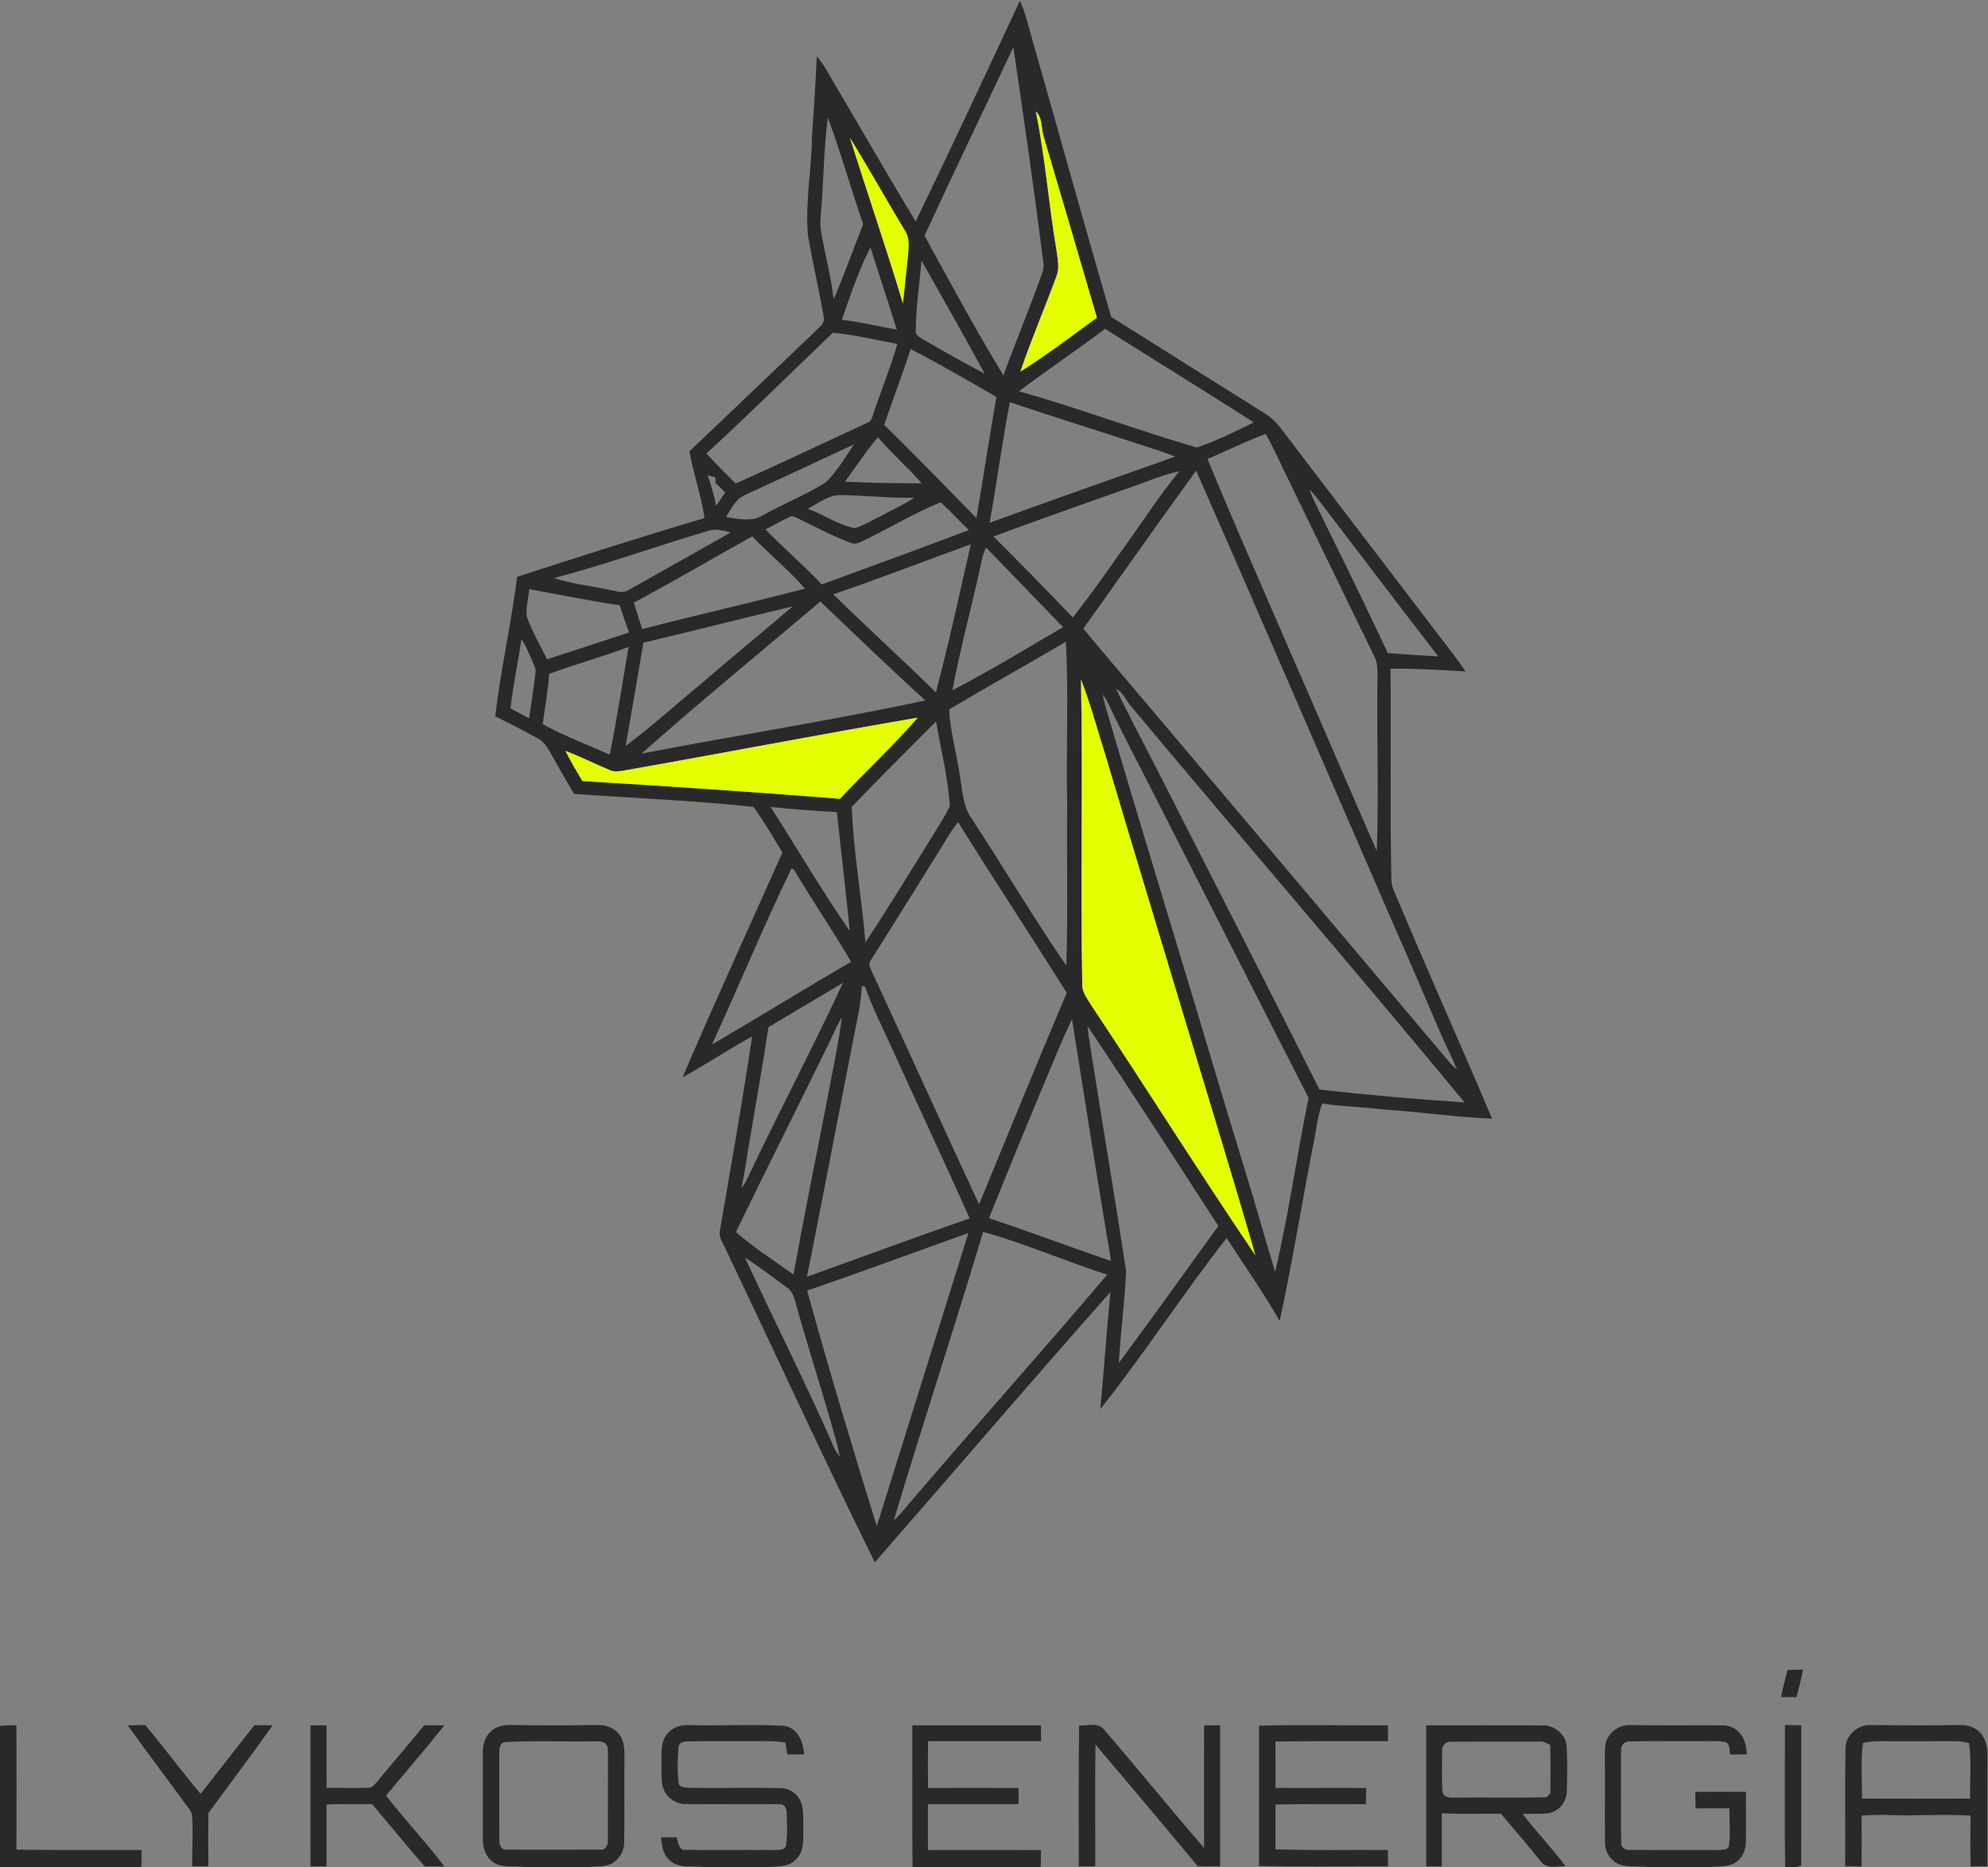 <svg xmlns="http://www.w3.org/2000/svg" width="1023pt" height="961pt" viewBox="0 0 1023 961"><rect x="0" y="0" width="1023" height="961" fill="#808080" stroke="none"/><g id="#292929fc"><path fill="#292929" opacity="1.00" d=" M 524.83 0.40 C 527.20 5.34 528.51 10.67 529.94 15.93 C 543.93 64.96 557.53 114.10 571.77 163.06 C 598.15 179.72 624.60 196.28 651.02 212.87 C 654.06 214.74 656.61 217.28 658.84 220.05 C 683.72 252.86 708.82 285.50 733.75 318.27 C 740.50 327.39 747.82 336.09 754.14 345.52 C 741.29 344.77 728.43 343.98 715.55 344.13 C 715.88 380.10 715.23 416.07 715.98 452.03 C 715.76 456.21 718.03 459.85 719.51 463.60 C 735.25 501.12 751.97 538.21 767.81 575.69 C 749.12 574.99 730.61 572.13 711.96 570.96 C 701.47 569.65 690.86 569.52 680.40 567.92 C 678.33 573.37 677.59 579.16 676.62 584.88 C 670.31 616.48 665.34 648.34 658.50 679.83 C 650.14 665.14 640.34 651.32 631.20 637.11 C 608.74 665.88 588.88 696.59 566.18 725.19 C 568.08 705.11 569.47 685.00 571.40 664.93 C 530.57 710.91 490.65 757.71 450.16 804.00 C 423.90 750.80 399.15 696.88 373.67 643.31 C 372.26 640.04 369.60 636.83 370.50 633.06 C 376.19 599.86 382.10 566.68 387.04 533.35 C 374.92 540.08 363.31 547.69 351.22 554.47 C 367.82 515.65 385.44 477.28 402.63 438.72 C 397.83 430.79 393.17 422.75 387.74 415.24 C 357.01 411.97 326.12 410.75 295.32 408.54 C 291.20 401.37 287.06 394.21 283.01 387.01 C 281.52 384.32 279.73 381.62 276.95 380.13 C 269.72 376.04 262.26 372.37 254.86 368.61 C 257.63 344.54 263.14 320.90 266.10 296.86 C 298.14 286.45 330.23 276.17 362.55 266.61 C 360.81 254.97 356.87 243.83 354.76 232.27 C 376.25 211.93 397.56 191.39 419.01 171.01 C 421.03 168.65 424.88 166.63 423.82 162.95 C 421.47 148.87 418.09 134.97 415.74 120.89 C 414.27 103.90 417.71 86.99 417.82 70.01 C 418.87 56.34 419.63 42.66 420.37 28.97 C 421.64 30.64 422.91 32.30 424.08 34.04 C 439.87 60.62 455.14 87.52 471.20 113.95 C 489.44 76.27 507.14 38.34 524.83 0.40 M 475.76 121.29 C 488.95 145.43 502.02 169.66 516.34 193.17 C 522.72 175.73 529.88 158.59 536.11 141.10 C 536.82 139.22 537.26 137.19 536.92 135.17 C 532.23 98.14 526.92 61.18 521.45 24.25 C 506.27 56.62 490.72 88.81 475.76 121.29 M 533.00 57.33 C 537.89 81.10 539.62 105.37 543.73 129.27 C 544.27 133.37 545.24 137.72 543.78 141.75 C 537.72 158.32 530.70 174.54 525.06 191.28 C 538.64 182.66 551.48 172.96 564.45 163.48 C 555.44 132.53 546.32 101.60 537.18 70.68 C 535.62 66.26 536.73 60.79 533.00 57.33 M 422.32 110.94 C 421.54 117.49 423.46 123.89 424.67 130.26 C 426.41 138.10 427.96 145.98 429.00 153.95 C 434.49 141.26 439.09 128.20 444.16 115.34 C 437.89 97.12 432.67 78.54 425.99 60.47 C 423.78 77.20 423.89 94.14 422.32 110.94 M 437.33 70.86 C 446.32 99.32 456.01 127.57 464.63 156.16 C 465.58 147.75 466.41 139.33 467.31 130.92 C 467.55 126.94 468.18 122.56 465.86 119.03 C 456.21 103.06 447.17 86.71 437.33 70.86 M 433.21 164.55 C 442.72 165.68 452.02 168.03 461.46 169.57 C 457.09 155.42 452.31 141.40 447.93 127.26 C 441.81 139.17 437.62 151.94 433.21 164.55 M 474.20 134.08 C 473.18 146.08 471.34 158.03 471.21 170.08 C 470.81 172.58 473.55 173.57 475.20 174.76 C 485.59 180.78 496.03 186.75 506.70 192.27 C 496.05 172.78 485.15 153.40 474.20 134.08 M 524.34 201.35 C 555.17 210.06 585.19 221.36 615.93 230.34 C 625.99 226.76 635.66 222.20 645.15 217.35 C 619.79 201.09 594.11 185.31 568.64 169.23 C 554.07 180.20 538.94 190.40 524.34 201.35 M 363.53 233.34 C 368.31 238.73 373.51 243.71 378.57 248.83 C 401.39 238.69 423.91 227.87 446.61 217.45 C 448.09 216.96 448.57 215.44 449.03 214.11 C 453.13 201.68 458.14 189.56 461.77 176.97 C 450.73 174.94 439.78 172.33 428.59 171.21 C 406.89 191.90 385.66 213.10 363.53 233.34 M 468.59 179.59 C 464.42 192.74 459.42 205.60 454.99 218.65 C 471.11 234.33 486.68 250.57 502.46 266.60 C 505.96 245.84 509.16 225.02 512.74 204.28 C 498.16 195.81 483.54 187.39 468.59 179.59 M 519.66 206.98 C 515.69 227.59 512.99 248.40 509.23 269.04 C 540.97 257.54 572.78 246.21 604.63 235.02 C 599.41 232.70 593.89 231.19 588.51 229.33 C 565.56 221.88 542.55 214.63 519.66 206.98 M 621.36 236.20 C 633.98 266.84 647.35 297.16 660.51 327.58 C 676.64 364.31 692.40 401.22 708.47 437.97 C 709.59 408.33 708.35 378.67 708.84 349.01 C 708.84 345.23 709.05 341.24 707.22 337.79 C 691.97 306.67 676.97 275.43 661.76 244.29 C 658.32 237.27 655.18 230.09 651.28 223.31 C 641.10 227.10 631.36 231.97 621.36 236.20 M 434.83 247.87 C 447.98 248.57 461.16 248.68 474.34 248.72 C 467.12 240.53 458.87 233.32 451.75 225.04 C 445.55 232.23 440.48 240.27 434.83 247.87 M 383.46 254.68 C 378.53 256.73 376.26 261.86 373.62 266.11 C 379.77 266.99 386.60 268.70 392.32 265.31 C 403.10 259.27 414.69 254.71 425.13 248.09 C 430.80 242.42 435.00 235.43 439.35 228.73 C 420.73 237.40 402.13 246.12 383.46 254.68 M 577.20 252.39 C 555.21 260.26 533.14 267.89 511.26 276.09 C 524.98 289.88 538.66 303.71 552.06 317.81 C 560.54 306.95 568.52 295.72 576.47 284.47 C 586.58 270.48 595.94 255.91 606.83 242.51 C 596.63 244.72 587.10 249.18 577.20 252.39 M 557.47 323.48 C 567.22 335.39 577.34 347.00 587.23 358.79 C 640.42 421.62 693.50 484.53 746.55 547.47 C 747.41 548.40 748.35 549.26 749.34 550.09 C 749.43 550.17 749.62 550.33 749.72 550.41 C 746.97 543.53 743.44 537.00 740.59 530.16 C 732.88 512.30 725.36 494.37 717.44 476.60 C 683.44 398.48 649.84 320.19 615.52 242.20 C 595.92 269.11 576.87 296.42 557.47 323.48 M 364.15 244.51 C 365.90 249.66 367.44 254.88 368.53 260.22 C 370.09 257.95 371.68 255.70 373.22 253.42 C 371.55 251.81 369.89 250.20 368.23 248.59 C 368.21 247.88 368.15 246.45 368.13 245.74 C 366.80 245.32 365.48 244.90 364.15 244.51 M 673.85 251.95 C 676.51 259.07 680.29 265.70 683.48 272.59 C 693.91 293.65 704.16 314.80 714.14 336.08 C 722.79 336.77 731.45 337.35 740.12 337.80 C 720.61 312.61 701.42 287.16 682.03 261.88 C 679.40 258.49 676.97 254.91 673.85 251.95 M 415.73 261.83 C 423.96 264.79 431.32 270.18 439.98 271.84 C 444.23 270.47 448.07 268.11 452.08 266.16 C 458.21 262.82 464.64 259.99 470.51 256.16 C 457.97 256.41 445.48 254.95 432.96 254.78 C 426.45 254.52 421.17 258.94 415.73 261.83 M 444.26 278.29 C 442.27 279.19 440.05 280.50 437.87 279.39 C 428.35 275.90 419.43 271.00 410.31 266.63 C 409.05 266.19 407.63 265.14 406.31 266.03 C 402.08 267.95 398.07 270.34 393.93 272.45 C 403.28 282.18 413.64 290.89 422.85 300.76 C 448.13 291.58 473.37 282.29 498.54 272.80 C 493.65 268.06 489.03 263.07 484.04 258.46 C 470.32 264.12 457.59 271.82 444.26 278.29 M 285.02 297.50 C 294.24 300.53 303.98 301.39 313.41 303.54 C 316.74 304.07 320.49 305.68 323.60 303.56 C 341.04 293.71 358.50 283.87 375.97 274.05 C 372.17 273.01 368.12 271.84 364.25 273.24 C 337.76 281.06 311.76 290.51 285.02 297.50 M 326.17 310.13 C 327.53 314.69 329.01 319.22 330.46 323.75 C 358.33 316.54 386.41 310.18 414.26 302.93 C 405.85 293.32 395.94 285.22 387.08 276.05 C 366.74 287.34 346.69 299.16 326.17 310.13 M 428.80 305.85 C 446.17 322.92 464.23 339.27 481.62 356.32 C 488.25 331.07 493.75 305.54 499.57 280.10 C 475.96 288.62 452.57 297.74 428.80 305.85 M 505.25 288.18 C 500.48 310.61 494.35 332.73 490.07 355.26 C 509.45 345.15 528.18 333.83 547.01 322.74 C 533.85 309.07 520.69 295.39 507.44 281.80 C 506.38 283.80 505.69 285.97 505.25 288.18 M 272.40 303.20 C 271.86 307.80 270.70 312.39 270.99 317.04 C 273.69 324.80 277.87 331.95 281.54 339.28 C 295.63 334.77 309.67 330.07 323.74 325.47 C 321.98 320.86 320.39 316.20 318.87 311.51 C 303.30 309.17 287.88 306.02 272.40 303.20 M 330.11 387.85 C 378.72 378.41 427.70 370.86 476.13 360.48 C 457.90 343.75 439.99 326.67 422.16 309.52 C 391.44 335.57 360.24 361.11 330.11 387.85 M 331.05 330.74 C 328.16 348.48 325.01 366.19 321.94 383.90 C 335.22 373.98 347.53 362.82 360.30 352.26 C 376.06 338.72 392.14 325.55 407.93 312.05 C 382.27 318.12 356.73 324.74 331.05 330.74 M 268.33 328.96 C 266.57 340.84 264.05 352.61 262.68 364.55 C 265.86 366.27 269.04 367.97 272.25 369.64 C 273.45 361.77 274.70 353.89 275.56 345.97 C 275.82 344.39 275.06 342.94 274.49 341.53 C 272.58 337.27 270.98 332.84 268.33 328.96 M 488.44 365.08 C 488.95 376.56 492.26 387.63 493.89 398.96 C 495.25 406.47 495.38 414.62 499.89 421.13 C 516.45 446.20 531.62 472.18 548.71 496.90 C 549.61 469.28 548.86 441.65 549.15 414.03 C 548.53 386.10 549.95 358.16 548.49 330.24 C 528.55 341.99 508.31 353.23 488.44 365.08 M 282.57 346.81 C 282.06 355.50 280.36 364.06 279.26 372.69 C 290.36 378.80 302.29 383.15 313.78 388.43 C 317.43 370.00 320.31 351.42 323.46 332.89 C 310.02 338.10 296.06 341.76 282.57 346.81 M 556.26 349.62 C 557.34 401.74 555.83 453.88 556.92 505.99 C 556.50 510.38 559.49 513.88 561.58 517.42 C 590.01 560.10 617.24 603.59 646.01 646.04 C 634.91 607.38 622.98 568.96 611.46 530.43 C 597.35 483.51 583.11 436.64 569.16 389.69 C 564.91 376.32 561.34 362.70 556.26 349.62 M 574.36 354.51 C 581.07 368.66 588.51 382.46 595.62 396.42 C 623.51 451.13 651.41 505.85 678.99 560.73 C 703.82 563.49 728.72 565.72 753.66 567.33 C 696.82 498.58 638.51 431.06 581.32 362.61 C 579.13 359.79 577.73 356.17 574.36 354.51 M 567.48 357.46 C 568.25 362.09 569.80 366.53 571.08 371.04 C 581.91 408.04 593.14 444.91 604.31 481.81 C 616.64 522.22 628.48 562.78 640.92 603.16 C 646.25 620.21 650.92 637.45 656.16 654.53 C 663.18 624.94 667.29 594.76 673.37 564.98 C 648.92 517.25 624.74 469.38 600.35 421.61 C 590.25 401.42 579.52 381.54 569.83 361.14 C 569.13 359.86 568.33 358.64 567.48 357.46 M 320.43 396.64 C 318.18 397.01 315.77 397.29 313.65 396.26 C 306.06 393.05 298.67 389.34 290.95 386.43 C 293.64 391.73 296.64 396.86 299.69 401.96 C 343.90 404.60 388.09 407.57 432.24 411.07 C 445.43 397.01 459.63 383.88 472.26 369.31 C 421.57 377.95 371.08 387.76 320.43 396.64 M 438.31 415.17 C 439.14 438.57 443.43 461.66 445.34 484.97 C 455.19 470.19 464.38 454.96 473.86 439.93 C 478.81 431.61 484.37 423.59 488.78 414.99 C 487.94 400.22 484.12 385.81 481.69 371.25 C 467.15 385.81 452.61 400.37 438.31 415.17 M 396.54 415.28 C 410.17 436.52 422.88 458.39 437.28 479.12 C 435.25 458.71 432.85 438.32 430.63 417.92 C 419.25 417.28 407.87 416.50 396.54 415.28 M 482.38 439.39 C 471.06 457.44 459.88 475.57 448.48 493.57 C 447.79 494.74 446.85 496.08 447.61 497.47 C 449.17 501.72 451.41 505.69 453.18 509.87 C 470.18 546.45 486.75 583.23 503.83 619.77 C 518.83 583.48 533.57 547.08 548.93 510.94 C 530.54 481.53 511.35 452.62 493.08 423.13 C 488.86 428.10 485.86 433.91 482.38 439.39 M 406.88 447.75 C 392.60 477.33 380.08 507.72 366.36 537.56 C 390.32 523.52 413.97 508.93 437.97 494.95 C 428.81 479.26 418.52 464.28 409.24 448.67 C 408.94 447.83 407.35 446.10 406.88 447.75 M 395.43 528.60 C 392.57 547.82 389.11 566.94 385.92 586.10 C 384.38 594.57 383.42 603.16 381.42 611.54 C 381.49 611.44 381.64 611.25 381.71 611.15 C 383.76 608.58 385.07 605.55 386.43 602.59 C 401.95 570.19 418.61 538.33 433.80 505.77 C 421.00 513.35 408.21 520.97 395.43 528.60 M 443.50 507.41 C 443.15 513.83 442.17 520.19 440.77 526.46 C 432.16 569.98 423.97 613.57 415.25 657.06 C 443.16 647.04 470.96 636.70 498.99 627.01 C 485.54 596.92 471.52 567.09 457.90 537.07 C 453.52 527.37 448.61 517.88 445.15 507.79 C 444.74 507.69 443.91 507.50 443.50 507.41 M 427.04 535.86 C 411.06 568.67 394.56 601.22 378.68 634.08 C 387.99 642.09 398.31 648.81 408.33 655.89 C 413.58 626.83 419.39 597.87 425.08 568.89 C 427.88 553.77 431.26 538.73 433.24 523.48 C 430.74 527.38 429.07 531.71 427.04 535.86 M 535.08 562.90 C 526.25 584.19 517.45 605.50 508.93 626.91 C 529.99 633.92 550.75 641.77 571.75 648.95 C 564.73 607.51 558.20 565.99 551.64 524.48 C 545.56 537.03 540.60 550.10 535.08 562.90 M 559.61 527.99 C 559.76 529.67 559.95 531.36 560.18 533.05 C 566.47 573.42 573.34 613.72 579.49 654.11 C 578.78 669.89 576.68 685.62 575.73 701.40 C 593.07 678.11 609.86 654.41 626.96 630.94 C 604.67 596.52 582.46 562.03 559.61 527.99 M 505.89 633.92 C 491.10 683.62 474.75 732.83 459.91 782.51 C 462.60 779.98 465.00 777.19 467.35 774.36 C 501.15 734.63 536.02 695.80 569.74 655.99 C 548.31 649.06 527.60 639.99 505.89 633.92 M 415.37 664.15 C 426.51 704.80 438.71 745.16 451.17 785.42 C 466.87 735.11 482.60 684.81 498.34 634.52 C 470.68 644.39 443.17 654.67 415.37 664.15 M 383.36 647.19 C 398.31 679.60 414.52 711.44 428.85 744.14 C 429.67 746.10 430.73 747.96 432.09 749.62 C 431.51 745.56 430.29 741.64 429.21 737.70 C 422.86 714.91 415.45 692.44 409.17 669.63 C 408.47 666.77 407.19 663.94 404.62 662.31 C 397.57 657.22 390.68 651.90 383.36 647.19 Z"></path><path fill="#292929" opacity="1.00" d=" M 919.84 859.41 C 922.51 859.30 925.18 859.23 927.87 859.19 C 926.87 863.95 925.72 868.67 924.46 873.38 C 921.81 873.37 919.17 873.36 916.53 873.36 C 917.39 868.65 918.67 864.04 919.84 859.41 Z"></path><path fill="#292929" opacity="1.00" d=" M 918.52 887.72 C 921.31 887.76 924.11 887.83 926.92 887.91 C 926.90 911.96 927.01 936.02 926.87 960.07 C 926.11 960.30 924.60 960.77 923.84 961.00 L 918.61 961.00 C 918.30 936.58 918.46 912.15 918.52 887.72 Z"></path><path fill="#292929" opacity="1.00" d=" M 0.00 888.19 C 2.81 887.92 5.63 887.88 8.44 887.81 C 8.57 909.17 8.56 930.53 8.44 951.89 C 29.91 952.19 51.38 951.96 72.86 952.06 C 72.87 955.03 72.90 958.02 72.70 961.00 L 0.00 961.00 L 0.00 888.19 Z"></path><path fill="#292929" opacity="1.00" d=" M 65.75 887.93 C 68.76 887.83 71.76 887.74 74.77 887.72 C 84.43 899.39 93.48 911.56 103.22 923.16 C 112.46 911.42 121.67 899.65 130.85 887.86 C 134.00 887.79 137.14 887.85 140.29 887.90 C 129.53 903.16 118.24 918.03 107.20 933.08 C 107.12 942.21 107.22 951.35 107.20 960.49 C 104.44 960.50 101.68 960.51 98.92 960.51 C 98.75 951.66 99.58 942.79 98.77 933.97 C 98.68 932.74 97.83 931.79 97.22 930.82 C 86.78 916.48 76.08 902.34 65.75 887.93 Z"></path><path fill="#292929" opacity="1.00" d=" M 159.75 887.90 C 162.52 887.89 165.29 887.90 168.05 887.90 C 168.07 898.64 168.04 909.37 168.07 920.11 C 175.11 919.97 182.15 920.30 189.18 920.05 C 191.34 920.33 192.64 918.42 193.93 917.05 C 201.98 907.28 210.26 897.69 218.28 887.89 C 221.74 887.90 225.21 887.90 228.68 887.89 C 218.94 900.17 208.62 911.99 198.64 924.08 C 208.37 936.46 219.13 947.99 228.67 960.51 C 225.31 960.54 221.96 960.52 218.60 960.55 C 209.39 950.00 200.50 939.18 191.51 928.44 C 183.68 928.49 175.85 928.26 168.03 928.63 C 168.09 939.26 168.05 949.89 168.06 960.52 C 165.29 960.51 162.52 960.51 159.76 960.50 C 159.75 936.30 159.76 912.10 159.75 887.90 Z"></path><path fill="#292929" opacity="1.00" d=" M 252.28 891.33 C 255.00 888.43 259.12 887.63 262.94 887.72 C 277.64 888.00 292.35 887.99 307.05 887.72 C 311.33 887.55 315.90 888.93 318.56 892.47 C 321.44 895.96 321.34 900.73 321.34 905.00 C 321.10 919.36 321.48 933.73 321.21 948.10 C 321.24 952.02 319.29 955.81 316.14 958.14 C 312.25 961.26 306.78 960.13 302.20 961.00 L 270.95 961.00 C 265.00 959.79 257.48 962.07 252.67 957.38 C 249.39 954.57 248.40 950.10 248.45 945.97 C 248.49 931.27 248.46 916.58 248.46 901.89 C 248.41 898.07 249.44 894.04 252.28 891.33 M 259.35 896.54 C 256.72 897.46 257.02 900.78 256.91 903.03 C 256.99 917.70 256.85 932.38 256.97 947.05 C 256.78 949.36 258.14 952.36 260.92 951.88 C 276.96 951.92 293.00 951.94 309.05 951.87 C 311.71 952.26 312.91 949.28 312.80 947.09 C 312.90 932.38 312.76 917.68 312.86 902.98 C 312.70 901.11 313.13 898.83 311.62 897.41 C 309.90 895.63 307.17 896.26 304.96 896.11 C 289.77 896.40 274.52 895.65 259.35 896.54 Z"></path><path fill="#292929" opacity="1.00" d=" M 343.79 891.81 C 346.53 888.58 350.91 887.56 354.99 887.81 C 371.02 888.20 387.07 887.31 403.08 888.12 C 410.22 888.80 413.58 896.48 413.72 902.85 C 410.86 902.90 408.01 902.90 405.16 902.90 C 404.83 900.85 404.50 898.81 404.17 896.77 C 400.15 896.09 396.06 895.96 391.99 896.04 C 379.64 896.16 367.29 895.95 354.95 896.13 C 352.75 896.15 349.35 896.14 349.15 899.10 C 348.65 905.07 348.46 911.15 349.20 917.12 C 349.06 920.13 352.88 919.79 354.95 920.08 C 370.62 920.28 386.30 919.88 401.96 920.19 C 407.09 920.26 411.60 924.29 412.77 929.19 C 413.56 933.40 413.29 937.71 413.38 941.98 C 413.25 947.01 413.75 952.95 409.71 956.73 C 405.87 961.26 399.30 960.25 394.04 961.00 L 363.01 961.00 C 357.01 959.81 349.50 962.04 344.63 957.36 C 341.12 954.48 340.63 949.73 340.10 945.55 C 342.79 945.50 345.48 945.49 348.17 945.49 C 349.05 947.97 349.10 952.40 352.85 951.97 C 367.89 952.19 382.94 951.92 397.99 952.08 C 400.23 951.86 403.87 952.62 404.49 949.64 C 405.32 944.09 404.97 938.42 404.81 932.83 C 404.91 930.66 403.49 928.23 401.05 928.49 C 385.01 928.29 368.96 928.56 352.92 928.41 C 348.19 928.48 343.65 925.58 341.68 921.30 C 339.91 917.10 340.53 912.41 340.36 907.98 C 340.53 902.52 339.58 896.08 343.79 891.81 Z"></path><path fill="#292929" opacity="1.00" d=" M 469.46 887.90 C 491.53 887.90 513.60 887.90 535.67 887.90 C 535.69 890.62 535.71 893.34 535.72 896.07 C 516.33 896.06 496.95 896.07 477.56 896.07 C 477.46 904.08 477.48 912.11 477.58 920.13 C 493.10 920.08 508.63 920.10 524.16 920.13 C 524.15 922.89 524.15 925.66 524.16 928.43 C 508.60 928.43 493.05 928.44 477.50 928.43 C 477.51 936.30 477.49 944.17 477.51 952.04 C 496.90 952.06 516.29 952.00 535.68 952.07 C 535.68 955.04 535.71 958.02 535.50 961.00 L 469.58 961.00 C 469.31 936.63 469.54 912.26 469.46 887.90 Z"></path><path fill="#292929" opacity="1.00" d=" M 555.29 887.97 C 559.46 888.28 564.98 886.17 568.05 889.97 C 585.41 910.18 602.24 930.84 619.60 951.06 C 619.59 930.00 619.51 908.95 619.65 887.90 C 622.38 887.89 625.11 887.90 627.85 887.90 C 627.86 912.09 627.86 936.27 627.85 960.46 C 624.02 960.54 620.19 960.53 616.36 960.41 C 598.93 939.43 581.38 918.56 563.72 897.78 C 563.42 918.67 563.67 939.57 563.61 960.47 C 560.77 960.48 557.94 960.51 555.11 960.49 C 555.15 936.32 554.94 912.14 555.29 887.97 Z"></path><path fill="#292929" opacity="1.00" d=" M 647.91 888.06 C 670.02 887.47 692.12 888.03 714.23 887.90 C 714.23 890.61 714.22 893.34 714.23 896.07 C 694.94 896.09 675.65 895.98 656.36 896.22 C 656.38 904.17 656.36 912.13 656.38 920.09 C 671.95 920.20 687.52 920.02 703.09 920.14 C 703.01 922.90 702.91 925.67 702.82 928.44 C 687.34 928.47 671.85 928.30 656.37 928.66 C 656.36 936.34 656.38 944.02 656.36 951.70 C 675.63 952.39 694.93 951.87 714.21 952.06 C 714.22 954.85 714.23 957.66 714.24 960.47 C 692.12 960.41 669.99 960.81 647.88 960.28 C 647.94 936.20 647.87 912.13 647.91 888.06 Z"></path><path fill="#292929" opacity="1.00" d=" M 733.93 887.90 C 753.97 887.92 774.02 887.86 794.07 887.93 C 800.07 887.80 805.93 892.83 806.19 898.93 C 806.57 906.64 806.49 914.36 806.23 922.08 C 806.19 927.27 802.12 932.17 797.01 933.12 C 792.52 933.69 787.99 933.29 783.48 933.43 C 790.53 942.69 798.65 951.08 805.65 960.39 C 801.48 960.28 795.99 962.10 793.06 958.11 C 786.28 949.77 779.33 941.58 772.37 933.40 C 762.22 933.30 752.06 933.66 741.92 933.16 C 741.92 942.28 741.92 951.40 741.92 960.53 C 739.25 960.52 736.58 960.51 733.93 960.50 C 733.92 936.30 733.93 912.10 733.93 887.90 M 742.12 900.92 C 742.09 907.89 741.84 914.89 742.27 921.86 C 742.55 924.63 745.60 925.31 747.93 925.10 C 763.84 924.97 779.77 925.26 795.69 924.94 C 796.39 924.23 797.10 923.54 797.82 922.86 C 797.84 914.57 797.96 906.29 797.74 898.01 C 795.99 896.98 794.11 896.05 792.02 896.27 C 777.00 896.33 761.98 896.25 746.96 896.31 C 744.29 895.97 741.81 898.18 742.12 900.92 Z"></path><path fill="#292929" opacity="1.00" d=" M 827.70 893.70 C 830.04 889.86 834.48 887.60 838.96 887.76 C 854.67 888.04 870.38 887.82 886.09 887.91 C 889.51 887.82 892.97 889.13 895.18 891.81 C 898.00 894.75 898.52 898.94 898.94 902.81 C 896.09 902.88 893.24 902.90 890.40 902.93 C 889.73 900.74 890.51 897.15 887.63 896.47 C 884.48 895.79 881.23 896.08 878.04 896.04 C 864.98 896.20 851.91 895.86 838.86 896.19 C 836.10 895.84 833.82 898.21 834.18 900.95 C 834.13 916.66 834.04 932.38 834.23 948.08 C 833.98 950.71 836.42 952.38 838.86 952.02 C 853.91 952.09 868.96 952.01 884.01 952.05 C 885.93 951.79 889.19 952.41 889.71 949.84 C 890.54 943.46 889.87 937.00 889.93 930.60 C 884.13 930.59 878.33 930.58 872.53 930.62 C 872.43 927.79 872.37 924.96 872.34 922.14 C 881.03 922.06 889.72 922.09 898.42 922.12 C 898.41 930.77 898.59 939.44 898.40 948.10 C 898.35 951.77 896.91 955.57 893.93 957.87 C 889.75 961.31 883.81 960.09 878.88 961.00 L 849.06 961.00 C 843.79 960.06 838.19 961.23 833.12 959.44 C 828.75 957.47 825.73 952.88 825.92 948.05 C 825.81 933.38 825.99 918.71 825.86 904.04 C 825.91 900.54 825.65 896.73 827.70 893.70 Z"></path><path fill="#292929" opacity="1.00" d=" M 949.66 900.02 C 949.52 893.46 955.46 887.68 961.99 887.77 C 977.65 887.92 993.33 888.02 1009.00 887.74 C 1012.75 887.67 1016.62 889.01 1019.14 891.88 C 1021.85 894.87 1022.72 899.08 1022.70 903.02 C 1022.67 922.14 1022.61 941.26 1022.68 960.39 C 1019.79 960.46 1016.92 960.52 1014.06 960.53 C 1013.84 951.82 1013.89 943.10 1014.08 934.40 C 1000.42 933.48 986.74 934.54 973.07 934.09 C 968.03 933.85 962.98 934.05 957.95 934.35 C 958.00 943.08 958.00 951.82 957.94 960.55 C 955.12 960.52 952.31 960.46 949.51 960.39 C 949.66 940.26 949.31 920.14 949.66 900.02 M 958.65 897.00 C 957.42 906.50 958.25 916.07 958.14 925.61 C 976.68 925.67 995.22 925.67 1013.76 925.61 C 1013.69 916.09 1014.48 906.54 1013.28 897.06 C 1010.89 896.46 1008.43 896.01 1005.97 896.07 C 995.32 896.12 984.67 896.09 974.02 896.10 C 968.89 896.15 963.67 895.67 958.65 897.00 Z"></path></g><g id="#e3ff00ff"><path fill="#e3ff00" opacity="1.00" d=" M 533.00 57.33 C 536.73 60.79 535.62 66.26 537.18 70.68 C 546.32 101.60 555.44 132.53 564.45 163.48 C 551.48 172.96 538.64 182.66 525.06 191.28 C 530.70 174.54 537.72 158.32 543.78 141.75 C 545.24 137.72 544.27 133.37 543.73 129.27 C 539.62 105.37 537.89 81.10 533.00 57.33 Z"></path><path fill="#e3ff00" opacity="1.00" d=" M 437.33 70.86 C 447.17 86.71 456.21 103.06 465.86 119.03 C 468.18 122.56 467.55 126.94 467.31 130.92 C 466.41 139.33 465.58 147.75 464.63 156.16 C 456.01 127.57 446.32 99.32 437.33 70.86 Z"></path><path fill="#e3ff00" opacity="1.00" d=" M 556.26 349.62 C 561.34 362.70 564.91 376.32 569.16 389.69 C 583.11 436.64 597.35 483.51 611.46 530.43 C 622.98 568.96 634.91 607.38 646.01 646.04 C 617.24 603.59 590.01 560.10 561.58 517.42 C 559.49 513.88 556.50 510.38 556.92 505.99 C 555.83 453.88 557.34 401.74 556.26 349.62 Z"></path><path fill="#e3ff00" opacity="1.00" d=" M 320.43 396.64 C 371.08 387.76 421.57 377.95 472.26 369.31 C 459.63 383.88 445.43 397.01 432.24 411.07 C 388.09 407.57 343.90 404.60 299.69 401.96 C 296.64 396.86 293.64 391.73 290.95 386.43 C 298.67 389.34 306.06 393.05 313.65 396.26 C 315.77 397.29 318.18 397.01 320.43 396.64 Z"></path><path fill="#e3ff00" opacity="1.00" d=" M 749.34 550.09 L 749.72 550.41 C 749.62 550.33 749.43 550.17 749.34 550.09 Z"></path><path fill="#e3ff00" opacity="1.00" d=" M 381.42 611.54 L 381.71 611.15 C 381.64 611.25 381.49 611.44 381.42 611.54 Z"></path></g></svg>